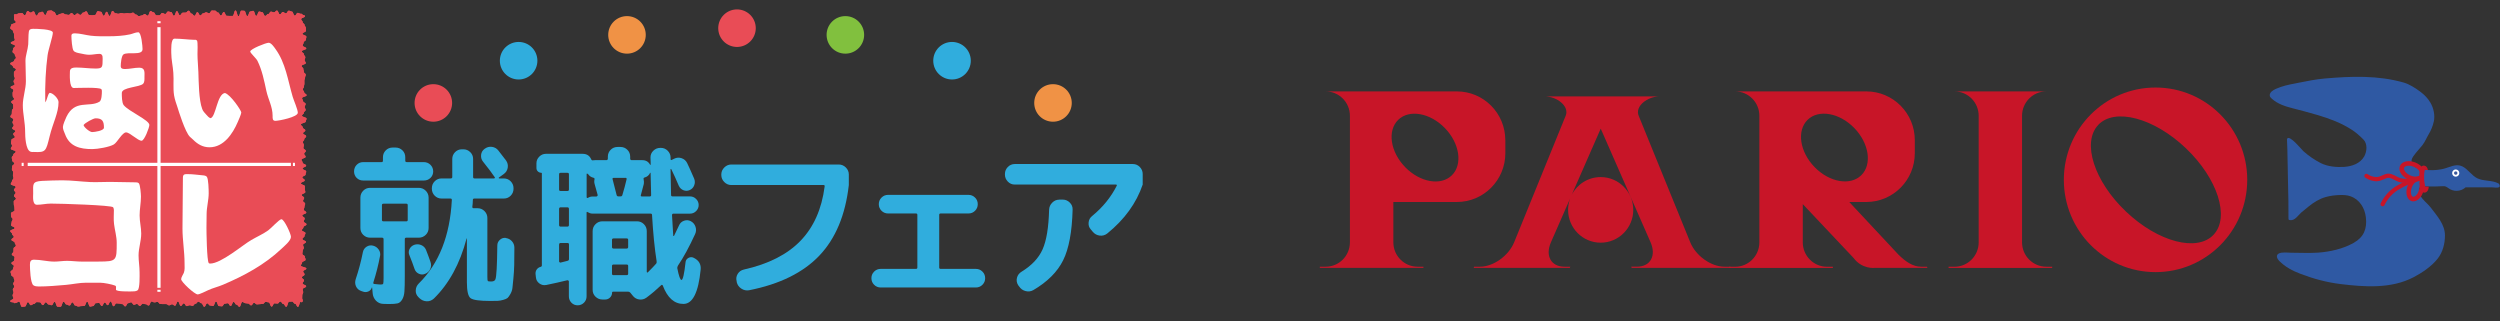 <svg width="358" height="46" viewBox="0 0 358 46" fill="none" xmlns="http://www.w3.org/2000/svg">
<rect x="0" y="0" width="358" height="46" fill="#333333" stroke="none"/>
<g clip-path="url(#clip0_2005_2)">
<path d="M293.026 38.193C291.111 38.193 289.556 36.628 289.556 34.701V16.582C289.556 14.655 291.111 13.089 293.026 13.089H279.877C281.791 13.089 283.347 14.649 283.347 16.582V34.707C283.347 36.634 281.791 38.2 279.877 38.2H279.04V38.368H293.869V38.2H293.032L293.026 38.193Z" fill="#C81528"/>
<path d="M215.566 20.069V21.94C215.566 25.794 212.461 28.925 208.632 28.925H199.528V34.701C199.528 36.628 201.084 38.193 202.999 38.193H203.835V38.362H189V38.193H189.837C191.751 38.193 193.307 36.628 193.307 34.701V16.582C193.307 14.655 191.751 13.089 189.837 13.089H208.625C212.455 13.089 215.56 16.214 215.56 20.069H215.566ZM207.907 25.102C209.481 23.561 209.034 20.53 206.909 18.341C204.783 16.152 201.79 15.622 200.216 17.168C198.642 18.709 199.088 21.74 201.214 23.929C203.339 26.119 206.333 26.649 207.907 25.102Z" fill="#C81528"/>
<path d="M247.771 38.193H246.934C245.019 38.193 242.832 36.628 242.045 34.701L234.658 16.576C234.094 15.21 235.91 13.8 237.707 13.8H233.016H225.853H221.162C222.952 13.8 224.768 15.21 224.204 16.576L216.824 34.701C216.037 36.628 213.849 38.193 211.935 38.193H211.098L211.03 38.362H224.793L224.867 38.193H224.031C222.116 38.193 221.248 36.628 222.091 34.701L224.836 28.439C224.65 28.944 224.551 29.486 224.551 30.054C224.551 32.649 226.64 34.751 229.217 34.751C231.795 34.751 233.884 32.649 233.884 30.054C233.884 27.459 231.795 25.358 229.217 25.358C227.408 25.358 225.84 26.393 225.066 27.909L229.224 18.422L236.362 34.694C237.205 36.622 236.338 38.187 234.423 38.187H233.586L233.661 38.355H247.839L247.771 38.187V38.193Z" fill="#C81528"/>
<path d="M321.804 25.75C321.804 33.048 315.93 38.967 308.673 38.967C301.417 38.967 295.542 33.048 295.542 25.75C295.542 18.453 301.417 12.534 308.673 12.534C315.93 12.534 321.804 18.453 321.804 25.75ZM300.456 17.904C298.095 20.418 299.886 25.975 304.453 30.31C309.02 34.645 314.635 36.129 316.989 33.609C319.35 31.096 317.56 25.538 312.993 21.204C308.425 16.863 302.811 15.385 300.456 17.898V17.904Z" fill="#C81528"/>
<path d="M259.842 23.923C257.717 21.734 257.271 18.703 258.845 17.162C260.419 15.622 263.412 16.145 265.537 18.335C267.663 20.524 268.109 23.555 266.535 25.096C264.961 26.636 261.968 26.112 259.842 23.923ZM275.935 38.193H275.099C273.909 38.193 272.862 37.439 271.895 36.503L264.812 28.925H267.26C271.09 28.925 274.2 25.8 274.2 21.94V20.069C274.2 16.214 271.096 13.089 267.26 13.089H248.471C250.386 13.089 251.941 14.649 251.941 16.582V34.707C251.941 36.634 250.386 38.2 248.471 38.2H247.635V38.368H262.464V38.2H261.627C259.712 38.2 258.157 36.634 258.157 34.707V29.231L265.413 36.921C266.628 38.568 268.425 38.362 268.425 38.362H276.01L275.942 38.193H275.935Z" fill="#C81528"/>
<path d="M357.895 26.362C357.857 26.318 357.814 26.287 357.765 26.262C356.866 25.782 355.72 25.975 354.79 25.551C353.923 25.152 353.445 24.223 352.584 23.817C351.673 23.387 350.768 23.973 349.888 24.179C348.829 24.428 347.682 24.428 346.61 24.204C346.034 24.085 345.315 23.761 345.328 23.062C345.328 22.763 345.501 22.495 345.681 22.252C346.059 21.728 346.511 21.272 346.908 20.761C347.267 20.299 347.478 19.738 347.781 19.239C348.116 18.69 348.364 18.067 348.513 17.437C348.723 16.551 348.5 15.497 348.042 14.711C347.688 14.1 347.187 13.582 346.623 13.158C345.941 12.64 345.042 12.06 344.212 11.823C340.544 10.769 336.658 10.913 332.903 11.243C331.676 11.349 330.48 11.586 329.272 11.829C328.361 12.017 327.431 12.154 326.551 12.472C326.124 12.628 325.646 12.796 325.299 13.096C325.113 13.258 324.977 13.514 325.039 13.751C325.082 13.9 325.188 14.019 325.306 14.118C326.148 14.892 327.289 15.247 328.373 15.522C329.563 15.828 330.759 16.139 331.936 16.489C333.615 16.988 335.282 17.617 336.763 18.572C337.402 18.983 337.916 19.451 338.449 19.988C339.05 20.586 338.945 21.703 338.561 22.389C337.984 23.418 336.813 23.817 335.704 23.898C334.619 23.973 333.312 23.855 332.333 23.355C331.434 22.894 330.591 22.314 329.835 21.64C329.6 21.428 327.908 19.314 327.536 19.838C327.499 19.894 327.499 19.963 327.499 20.025C327.512 20.468 327.543 20.911 327.549 21.347C327.561 21.89 327.567 22.426 327.58 22.969C327.617 24.921 327.66 26.873 327.698 28.825C327.716 29.655 327.71 30.491 327.71 31.326C327.71 31.364 327.71 31.407 327.728 31.439C327.753 31.476 327.803 31.495 327.846 31.507C328.608 31.682 329.061 30.852 329.544 30.428C329.904 30.116 330.282 29.823 330.653 29.524C331.366 28.95 332.147 28.47 333.027 28.22C333.696 28.027 334.396 27.946 335.09 27.927C335.586 27.915 336.088 27.933 336.559 28.096C337.897 28.551 338.641 29.786 338.796 31.152C338.982 32.78 338.486 33.965 337.042 34.782C335.537 35.636 333.64 36.06 331.924 36.179C330.653 36.266 329.377 36.191 328.1 36.191C327.598 36.191 326.762 36.06 326.309 36.31C325.857 36.559 326.093 37.065 326.371 37.351C327.227 38.218 328.299 38.786 329.42 39.21C331.304 39.927 333.2 40.439 335.208 40.682C338.654 41.1 342.421 41.368 345.613 39.703C346.852 39.054 348.203 38.15 349.077 37.033C349.808 36.104 350.118 34.888 350.118 33.715C350.118 32.131 348.977 30.909 348.067 29.705C347.608 29.1 346.926 28.669 346.579 27.977C346.443 27.703 346.3 27.241 346.462 26.942C346.61 26.655 346.951 26.699 347.224 26.699C347.509 26.699 347.794 26.705 348.079 26.705C348.649 26.705 349.219 26.699 349.789 26.661C350.217 26.63 350.353 26.767 350.682 26.992C351.004 27.216 351.388 27.328 351.778 27.328C352.287 27.328 352.739 27.135 353.08 26.823H356.804C357.064 26.823 357.597 26.929 357.839 26.823C358.031 26.736 357.969 26.48 357.857 26.355L357.895 26.362Z" fill="#2F59A3"/>
<path d="M351.661 25.302C351.945 25.302 352.175 25.07 352.175 24.784C352.175 24.498 351.945 24.266 351.661 24.266C351.377 24.266 351.146 24.498 351.146 24.784C351.146 25.07 351.377 25.302 351.661 25.302Z" fill="white"/>
<path d="M351.661 25.027C351.794 25.027 351.902 24.918 351.902 24.784C351.902 24.649 351.794 24.541 351.661 24.541C351.527 24.541 351.419 24.649 351.419 24.784C351.419 24.918 351.527 25.027 351.661 25.027Z" fill="#3A599D"/>
<path d="M341.182 29.543C341.138 29.543 341.095 29.53 341.052 29.512C340.903 29.437 340.841 29.262 340.915 29.112C341.386 28.146 342.105 27.322 343.004 26.73C343.425 26.455 343.884 26.231 344.324 26.019C344.584 25.894 344.9 25.738 345.247 25.757C345.414 25.757 345.538 25.9 345.538 26.069C345.538 26.237 345.402 26.381 345.228 26.362C345.024 26.368 344.788 26.468 344.59 26.568C344.162 26.773 343.722 26.985 343.332 27.241C342.526 27.771 341.876 28.514 341.454 29.381C341.405 29.486 341.3 29.549 341.188 29.549L341.182 29.543Z" fill="#C81528"/>
<path d="M345.922 25.95C345.501 25.95 345.049 25.825 344.646 25.601C344.224 25.364 343.896 25.033 343.722 24.678C343.524 24.272 343.555 23.855 343.797 23.543C344.026 23.25 344.41 23.081 344.887 23.075C345.309 23.075 345.786 23.193 346.201 23.424C346.629 23.667 346.988 24.017 347.156 24.372L346.567 24.659C346.455 24.434 346.189 24.172 345.885 24.004C345.575 23.829 345.228 23.717 344.9 23.736C344.627 23.736 344.417 23.817 344.317 23.948C344.206 24.091 344.255 24.266 344.317 24.397C344.429 24.628 344.664 24.859 344.968 25.027C345.278 25.202 345.625 25.308 345.953 25.295C346.226 25.295 346.437 25.214 346.536 25.083L347.056 25.488C346.827 25.782 346.443 25.95 345.966 25.956H345.929L345.922 25.95Z" fill="#C81528"/>
<path d="M344.448 26.193C344.175 26.193 343.902 26.162 343.636 26.094C343.363 26.019 343.109 25.888 342.874 25.763C342.508 25.57 342.192 25.401 341.876 25.476C341.752 25.501 341.597 25.576 341.43 25.645C341.046 25.813 340.568 26.025 340.048 25.938C339.54 25.85 339.292 25.813 338.709 25.439C338.573 25.351 338.53 25.164 338.616 25.027C338.703 24.89 338.889 24.846 339.025 24.933C339.503 25.239 339.657 25.264 340.116 25.345C340.494 25.407 340.841 25.252 341.182 25.102C341.374 25.015 341.554 24.933 341.733 24.896C342.26 24.778 342.725 25.021 343.14 25.239C343.363 25.358 343.574 25.464 343.785 25.52C344.528 25.719 345.346 25.514 346.071 25.333C346.232 25.289 346.393 25.389 346.431 25.551C346.468 25.713 346.375 25.875 346.214 25.913C345.687 26.044 345.067 26.2 344.441 26.2L344.448 26.193Z" fill="#C81528"/>
<path d="M345.588 28.838C345.495 28.838 345.402 28.825 345.315 28.794C344.987 28.682 344.739 28.376 344.646 27.952C344.559 27.578 344.59 27.141 344.733 26.711C344.875 26.287 345.111 25.913 345.396 25.663C345.675 25.42 346.4 25.139 346.778 25.27L346.573 25.894C346.462 25.875 345.997 26.012 345.817 26.162C345.619 26.331 345.452 26.605 345.346 26.917C345.247 27.229 345.216 27.553 345.278 27.802C345.321 27.996 345.408 28.133 345.52 28.164C345.625 28.202 345.774 28.146 345.929 28.015C346.127 27.846 346.263 27.622 346.369 27.304C346.468 26.992 346.511 26.611 346.486 26.143L347.137 26.112C347.162 26.667 347.112 27.123 346.988 27.509C346.846 27.94 346.641 28.264 346.356 28.514C346.115 28.719 345.848 28.832 345.594 28.832L345.588 28.838Z" fill="#C81528"/>
<path d="M347.676 24.354C347.664 24.254 347.565 23.73 347.069 23.711C346.728 23.711 346.542 24.11 346.486 24.484C346.437 24.809 346.424 25.227 346.443 25.669C346.462 26.112 346.517 26.53 346.61 26.904C346.678 27.173 346.778 27.584 347.18 27.584C347.187 27.584 347.193 27.584 347.205 27.584C347.546 27.566 347.782 27.223 347.794 26.717H347.286C347.218 26.449 347.156 26.05 347.137 25.663C347.118 25.276 347.137 24.896 347.174 24.622C347.187 24.541 347.224 24.36 347.236 24.316C347.236 24.316 347.422 24.341 347.67 24.36L347.676 24.354Z" fill="#C81528"/>
</g>
<mask id="mask0_2005_2" style="mask-type:luminance" maskUnits="userSpaceOnUse" x="0" y="0" width="165" height="46">
<path d="M164.959 0H0V45.288H164.959V0Z" fill="white"/>
</mask>
<g mask="url(#mask0_2005_2)">
<mask id="mask1_2005_2" style="mask-type:luminance" maskUnits="userSpaceOnUse" x="0" y="0" width="165" height="46">
<path d="M164.959 0H0V45.288H164.959V0Z" fill="white"/>
</mask>
<g mask="url(#mask1_2005_2)">
<path d="M43.24 43.271C43.096 43.423 43.294 43.21 43.08 43.21C42.867 43.21 42.867 43.933 42.662 43.933C42.456 43.933 42.448 43.492 42.243 43.492C42.037 43.492 42.03 43.179 41.824 43.179C41.618 43.179 41.611 43.202 41.405 43.202C41.2 43.202 41.192 43.925 40.986 43.925C40.781 43.925 40.773 43.53 40.568 43.53C40.362 43.53 40.355 43.187 40.149 43.187C39.943 43.187 39.936 43.469 39.73 43.469C39.525 43.469 39.517 43.438 39.311 43.438C39.106 43.438 39.098 43.903 38.893 43.903C38.687 43.903 38.679 43.294 38.474 43.294C38.268 43.294 38.261 43.225 38.055 43.225C37.849 43.225 37.842 43.514 37.636 43.514C37.431 43.514 37.423 43.553 37.218 43.553C37.012 43.553 37.004 43.59 36.799 43.59C36.593 43.59 36.586 43.37 36.38 43.37C36.174 43.37 36.167 43.728 35.961 43.728C35.756 43.728 35.748 43.469 35.542 43.469C35.337 43.469 35.329 43.415 35.124 43.415C34.918 43.415 34.91 43.24 34.705 43.24C34.499 43.24 34.492 43.933 34.286 43.933C34.081 43.933 34.073 43.621 33.867 43.621C33.662 43.621 33.654 43.24 33.449 43.24C33.243 43.24 33.235 43.811 33.03 43.811C32.824 43.811 32.817 43.423 32.611 43.423C32.406 43.423 32.398 43.484 32.192 43.484C31.987 43.484 31.979 43.865 31.773 43.865C31.568 43.865 31.56 43.827 31.355 43.827C31.149 43.827 31.142 43.187 30.936 43.187C30.73 43.187 30.723 43.811 30.51 43.811C30.296 43.811 30.296 43.75 30.091 43.75C29.885 43.75 29.878 43.438 29.672 43.438C29.466 43.438 29.459 43.925 29.253 43.925C29.048 43.925 29.04 43.423 28.834 43.423C28.629 43.423 28.621 43.202 28.416 43.202C28.21 43.202 28.203 43.492 27.997 43.492C27.791 43.492 27.784 43.796 27.578 43.796C27.373 43.796 27.365 43.712 27.159 43.712C26.954 43.712 26.946 43.834 26.741 43.834C26.535 43.834 26.527 43.446 26.314 43.446C26.101 43.446 26.101 43.804 25.895 43.804C25.69 43.804 25.682 43.172 25.477 43.172C25.271 43.172 25.264 43.773 25.058 43.773C24.852 43.773 24.845 43.575 24.639 43.575C24.433 43.575 24.426 43.728 24.22 43.728C24.015 43.728 24.007 43.545 23.802 43.545C23.596 43.545 23.588 43.545 23.383 43.545C23.177 43.545 23.17 43.53 22.964 43.53C22.758 43.53 22.751 43.233 22.545 43.233C22.34 43.233 22.332 43.301 22.119 43.301C21.906 43.301 21.906 43.179 21.7 43.179C21.494 43.179 21.487 43.75 21.281 43.75C21.076 43.75 21.068 43.56 20.863 43.56C20.657 43.56 20.649 43.492 20.444 43.492C20.238 43.492 20.231 43.804 20.025 43.804C19.819 43.804 19.812 43.53 19.606 43.53C19.401 43.53 19.393 43.644 19.187 43.644C18.982 43.644 18.974 43.294 18.769 43.294C18.563 43.294 18.555 43.415 18.35 43.415C18.144 43.415 18.137 43.872 17.931 43.872C17.726 43.872 17.718 43.553 17.512 43.553C17.307 43.553 17.299 43.476 17.094 43.476C16.888 43.476 16.88 43.438 16.675 43.438C16.469 43.438 16.462 43.849 16.256 43.849C16.05 43.849 16.043 43.172 15.837 43.172C15.632 43.172 15.624 43.697 15.418 43.697C15.213 43.697 15.205 43.324 15 43.324C14.794 43.324 14.787 43.811 14.581 43.811C14.375 43.811 14.368 43.385 14.155 43.385C13.941 43.385 13.941 43.415 13.736 43.415C13.53 43.415 13.523 43.834 13.317 43.834C13.111 43.834 13.104 43.903 12.898 43.903C12.693 43.903 12.685 43.21 12.479 43.21C12.274 43.21 12.266 43.811 12.061 43.811C11.855 43.811 11.848 43.834 11.642 43.834C11.436 43.834 11.429 43.895 11.216 43.895C11.002 43.895 11.002 43.758 10.789 43.758C10.576 43.758 10.576 43.301 10.37 43.301C10.165 43.301 10.157 43.75 9.952 43.75C9.746 43.75 9.738 43.606 9.525 43.606C9.312 43.606 9.312 43.217 9.099 43.217C8.886 43.217 8.886 43.925 8.672 43.925C8.459 43.925 8.459 43.918 8.246 43.918C8.033 43.918 8.033 43.233 7.82 43.233C7.606 43.233 7.606 43.705 7.393 43.705C7.18 43.705 7.18 43.606 6.974 43.606C6.769 43.606 6.761 43.294 6.556 43.294C6.35 43.294 6.342 43.69 6.129 43.69C5.916 43.69 5.916 43.286 5.703 43.286C5.49 43.286 5.49 43.263 5.277 43.263C5.063 43.263 5.063 43.522 4.85 43.522C4.637 43.522 4.637 43.705 4.424 43.705C4.211 43.705 4.211 43.278 3.997 43.278C3.784 43.278 3.784 43.895 3.571 43.895C3.358 43.895 3.358 43.941 3.145 43.941C2.931 43.941 2.931 43.195 2.718 43.195C2.505 43.195 2.505 43.37 2.292 43.37C2.079 43.37 2.2 43.522 2.048 43.37C1.896 43.225 1.469 43.347 1.469 43.134C1.469 42.92 1.919 42.92 1.919 42.715C1.919 42.509 1.804 42.502 1.804 42.296C1.804 42.091 1.934 42.083 1.934 41.877C1.934 41.672 1.835 41.664 1.835 41.459C1.835 41.253 2.041 41.245 2.041 41.04C2.041 40.834 1.896 40.827 1.896 40.621C1.896 40.416 2.071 40.408 2.071 40.202C2.071 39.997 1.964 39.989 1.964 39.783C1.964 39.578 1.607 39.57 1.607 39.357C1.607 39.144 1.515 39.144 1.515 38.938C1.515 38.733 1.85 38.725 1.85 38.52C1.85 38.314 1.98 38.306 1.98 38.101C1.98 37.895 1.637 37.888 1.637 37.682C1.637 37.476 2.033 37.469 2.033 37.263C2.033 37.058 2.086 37.05 2.086 36.844C2.086 36.639 1.69 36.631 1.69 36.426C1.69 36.22 1.926 36.212 1.926 36.007C1.926 35.801 1.942 35.794 1.942 35.588C1.942 35.383 2.269 35.383 2.269 35.169C2.269 34.956 2.109 34.956 2.109 34.751C2.109 34.545 1.637 34.537 1.637 34.332C1.637 34.126 1.972 34.119 1.972 33.913C1.972 33.708 1.728 33.7 1.728 33.494C1.728 33.289 1.469 33.281 1.469 33.075C1.469 32.87 2.101 32.862 2.101 32.657C2.101 32.451 1.591 32.444 1.591 32.238C1.591 32.032 1.66 32.025 1.66 31.819C1.66 31.614 1.812 31.606 1.812 31.393C1.812 31.18 1.576 31.18 1.576 30.966C1.576 30.753 1.568 30.753 1.568 30.548C1.568 30.342 2.086 30.334 2.086 30.121C2.086 29.908 2.063 29.908 2.063 29.703C2.063 29.497 1.98 29.489 1.98 29.284C1.98 29.078 1.964 29.07 1.964 28.865C1.964 28.659 2.277 28.652 2.277 28.446C2.277 28.241 2.002 28.233 2.002 28.027C2.002 27.822 2.231 27.814 2.231 27.609C2.231 27.403 1.995 27.395 1.995 27.19C1.995 26.984 2.246 26.977 2.246 26.771C2.246 26.566 1.538 26.558 1.538 26.352C1.538 26.147 1.713 26.139 1.713 25.926C1.713 25.713 1.926 25.713 1.926 25.507C1.926 25.302 1.85 25.294 1.85 25.088C1.85 24.883 1.888 24.875 1.888 24.662C1.888 24.449 1.698 24.449 1.698 24.243C1.698 24.038 1.744 24.03 1.744 23.824C1.744 23.619 2.041 23.611 2.041 23.406C2.041 23.2 1.751 23.192 1.751 22.987C1.751 22.781 1.683 22.774 1.683 22.568C1.683 22.363 1.911 22.355 1.911 22.149C1.911 21.944 2.246 21.936 2.246 21.723C2.246 21.51 1.546 21.51 1.546 21.297C1.546 21.083 1.721 21.083 1.721 20.878C1.721 20.672 1.576 20.665 1.576 20.459C1.576 20.253 1.637 20.246 1.637 20.04C1.637 19.835 2.124 19.827 2.124 19.621C2.124 19.416 1.896 19.408 1.896 19.203C1.896 18.997 2.193 18.989 2.193 18.784C2.193 18.578 1.751 18.571 1.751 18.365C1.751 18.16 1.964 18.152 1.964 17.946C1.964 17.741 1.789 17.733 1.789 17.528C1.789 17.322 1.911 17.314 1.911 17.109C1.911 16.903 1.485 16.896 1.485 16.69C1.485 16.484 1.69 16.477 1.69 16.271C1.69 16.066 1.706 16.058 1.706 15.852C1.706 15.647 1.903 15.639 1.903 15.434C1.903 15.228 1.881 15.22 1.881 15.015C1.881 14.809 1.614 14.802 1.614 14.596C1.614 14.391 2.01 14.383 2.01 14.17C2.01 13.957 1.82 13.957 1.82 13.751C1.82 13.545 1.804 13.538 1.804 13.332C1.804 13.127 1.919 13.119 1.919 12.913C1.919 12.708 1.515 12.7 1.515 12.495C1.515 12.289 2.094 12.281 2.094 12.068C2.094 11.855 1.942 11.855 1.942 11.649C1.942 11.444 2.124 11.436 2.124 11.223C2.124 11.01 1.995 11.01 1.995 10.804C1.995 10.599 1.995 10.591 1.995 10.378C1.995 10.165 2.277 10.165 2.277 9.959C2.277 9.754 1.85 9.746 1.85 9.533C1.85 9.32 1.469 9.32 1.469 9.106C1.469 8.893 2.018 8.893 2.018 8.688C2.018 8.482 2.277 8.474 2.277 8.261C2.277 8.048 2.117 8.048 2.117 7.835C2.117 7.622 1.797 7.622 1.797 7.408C1.797 7.195 1.881 7.195 1.881 6.99C1.881 6.784 2.155 6.776 2.155 6.571C2.155 6.365 1.538 6.358 1.538 6.145C1.538 5.931 2.117 5.931 2.117 5.718C2.117 5.505 2.025 5.505 2.025 5.299C2.025 5.094 2.002 5.086 2.002 4.873C2.002 4.66 1.85 4.66 1.85 4.447C1.85 4.233 1.477 4.233 1.477 4.02C1.477 3.807 1.584 3.807 1.584 3.594C1.584 3.381 2.261 3.381 2.261 3.167C2.261 2.954 2.002 2.954 2.002 2.741C2.002 2.528 2.025 2.528 2.025 2.315C2.025 2.101 1.919 2.231 2.063 2.079C2.208 1.926 2.079 2.063 2.292 2.063C2.505 2.063 2.505 1.911 2.711 1.911C2.916 1.911 2.924 1.865 3.129 1.865C3.335 1.865 3.343 2.185 3.548 2.185C3.754 2.185 3.761 1.584 3.967 1.584C4.172 1.584 4.18 1.804 4.386 1.804C4.591 1.804 4.599 1.629 4.804 1.629C5.01 1.629 5.018 2.238 5.223 2.238C5.429 2.238 5.436 1.797 5.642 1.797C5.848 1.797 5.855 1.683 6.061 1.683C6.266 1.683 6.274 2.147 6.48 2.147C6.685 2.147 6.693 1.538 6.898 1.538C7.104 1.538 7.112 1.492 7.317 1.492C7.523 1.492 7.53 1.698 7.736 1.698C7.941 1.698 7.949 2.216 8.155 2.216C8.36 2.216 8.368 1.995 8.573 1.995C8.779 1.995 8.787 1.896 8.992 1.896C9.198 1.896 9.205 2.071 9.411 2.071C9.617 2.071 9.624 2.132 9.83 2.132C10.035 2.132 10.043 1.873 10.248 1.873C10.454 1.873 10.462 2.155 10.667 2.155C10.873 2.155 10.88 1.926 11.086 1.926C11.292 1.926 11.299 2.132 11.505 2.132C11.71 2.132 11.718 1.804 11.924 1.804C12.129 1.804 12.137 1.622 12.342 1.622C12.548 1.622 12.556 2.147 12.761 2.147C12.967 2.147 12.974 2.193 13.18 2.193C13.386 2.193 13.393 2.14 13.599 2.14C13.804 2.14 13.812 1.599 14.018 1.599C14.223 1.599 14.231 1.683 14.436 1.683C14.642 1.683 14.649 2.254 14.855 2.254C15.061 2.254 15.068 1.69 15.274 1.69C15.479 1.69 15.487 2.284 15.693 2.284C15.898 2.284 15.906 1.568 16.111 1.568C16.317 1.568 16.325 1.896 16.53 1.896C16.736 1.896 16.743 1.972 16.949 1.972C17.154 1.972 17.162 1.858 17.368 1.858C17.573 1.858 17.581 1.934 17.786 1.934C17.992 1.934 18 1.881 18.205 1.881C18.411 1.881 18.418 1.919 18.624 1.919C18.83 1.919 18.837 1.812 19.043 1.812C19.248 1.812 19.256 2.079 19.462 2.079C19.667 2.079 19.675 2.307 19.888 2.307C20.101 2.307 20.101 2.216 20.307 2.216C20.512 2.216 20.52 2.018 20.726 2.018C20.931 2.018 20.939 2.246 21.144 2.246C21.35 2.246 21.357 1.591 21.563 1.591C21.769 1.591 21.776 1.766 21.982 1.766C22.187 1.766 22.195 2.193 22.401 2.193C22.606 2.193 22.614 2.193 22.819 2.193C23.025 2.193 23.032 1.858 23.238 1.858C23.444 1.858 23.451 2.002 23.657 2.002C23.863 2.002 23.87 1.645 24.076 1.645C24.281 1.645 24.289 1.728 24.494 1.728C24.7 1.728 24.708 2.254 24.913 2.254C25.119 2.254 25.126 1.599 25.332 1.599C25.538 1.599 25.545 2.17 25.751 2.17C25.956 2.17 25.964 1.82 26.169 1.82C26.375 1.82 26.383 1.804 26.588 1.804C26.794 1.804 26.802 1.538 27.007 1.538C27.213 1.538 27.22 1.949 27.426 1.949C27.631 1.949 27.639 2.261 27.845 2.261C28.05 2.261 28.058 1.751 28.263 1.751C28.469 1.751 28.477 2.208 28.682 2.208C28.888 2.208 28.895 1.911 29.101 1.911C29.306 1.911 29.314 1.766 29.52 1.766C29.725 1.766 29.733 1.903 29.939 1.903C30.144 1.903 30.152 1.508 30.357 1.508C30.563 1.508 30.57 1.523 30.784 1.523C30.997 1.523 30.997 1.789 31.21 1.789C31.423 1.789 31.423 2.216 31.629 2.216C31.834 2.216 31.842 1.728 32.048 1.728C32.253 1.728 32.261 2.261 32.466 2.261C32.672 2.261 32.68 2.284 32.885 2.284C33.091 2.284 33.098 2.284 33.304 2.284C33.51 2.284 33.517 1.5 33.723 1.5C33.928 1.5 33.936 2.315 34.149 2.315C34.362 2.315 34.362 1.523 34.568 1.523C34.773 1.523 34.781 1.546 34.987 1.546C35.192 1.546 35.2 2.299 35.413 2.299C35.626 2.299 35.626 1.645 35.839 1.645C36.053 1.645 36.053 1.553 36.266 1.553C36.479 1.553 36.479 2.269 36.692 2.269C36.905 2.269 36.905 1.652 37.119 1.652C37.332 1.652 37.332 1.751 37.545 1.751C37.758 1.751 37.758 2.277 37.971 2.277C38.184 2.277 38.184 2.018 38.39 2.018C38.596 2.018 38.603 1.667 38.809 1.667C39.014 1.667 39.022 1.766 39.235 1.766C39.449 1.766 39.449 1.515 39.662 1.515C39.875 1.515 39.875 2.056 40.081 2.056C40.286 2.056 40.294 1.721 40.507 1.721C40.72 1.721 40.72 1.911 40.933 1.911C41.146 1.911 41.146 1.53 41.36 1.53C41.573 1.53 41.573 1.652 41.786 1.652C41.999 1.652 41.999 2.231 42.212 2.231C42.426 2.231 42.426 1.843 42.639 1.843C42.852 1.843 42.852 1.972 43.065 1.972C43.278 1.972 43.157 1.934 43.309 2.086C43.461 2.231 43.667 2.117 43.667 2.322C43.667 2.528 43.126 2.535 43.126 2.741C43.126 2.947 43.339 2.954 43.339 3.16C43.339 3.365 43.613 3.373 43.613 3.579C43.613 3.784 43.804 3.792 43.804 3.997C43.804 4.203 43.804 4.211 43.804 4.416C43.804 4.622 43.316 4.629 43.316 4.835C43.316 5.04 43.872 5.048 43.872 5.254C43.872 5.459 43.804 5.467 43.804 5.672C43.804 5.878 43.476 5.886 43.476 6.091C43.476 6.297 43.347 6.304 43.347 6.518C43.347 6.731 43.857 6.731 43.857 6.936C43.857 7.142 43.225 7.15 43.225 7.355C43.225 7.561 43.522 7.568 43.522 7.774C43.522 7.979 43.72 7.987 43.72 8.193C43.72 8.398 43.621 8.406 43.621 8.611C43.621 8.817 43.788 8.825 43.788 9.03C43.788 9.236 43.187 9.243 43.187 9.449C43.187 9.655 43.438 9.662 43.438 9.868C43.438 10.073 43.514 10.081 43.514 10.287C43.514 10.492 43.781 10.5 43.781 10.705C43.781 10.911 43.682 10.918 43.682 11.124C43.682 11.33 43.583 11.337 43.583 11.543C43.583 11.748 43.59 11.756 43.59 11.962C43.59 12.167 43.53 12.175 43.53 12.38C43.53 12.586 43.37 12.594 43.37 12.799C43.37 13.005 43.56 13.012 43.56 13.218C43.56 13.424 43.903 13.431 43.903 13.637C43.903 13.842 43.255 13.85 43.255 14.056C43.255 14.261 43.4 14.269 43.4 14.474C43.4 14.68 43.766 14.688 43.766 14.893C43.766 15.099 43.629 15.106 43.629 15.312C43.629 15.517 43.766 15.525 43.766 15.731C43.766 15.936 43.514 15.944 43.514 16.149C43.514 16.355 43.248 16.363 43.248 16.568C43.248 16.774 43.895 16.781 43.895 16.987C43.895 17.192 43.781 17.2 43.781 17.406C43.781 17.611 43.096 17.619 43.096 17.825C43.096 18.03 43.355 18.038 43.355 18.251C43.355 18.464 43.72 18.464 43.72 18.67C43.72 18.875 43.4 18.883 43.4 19.088C43.4 19.294 43.842 19.302 43.842 19.515C43.842 19.728 43.575 19.728 43.575 19.934C43.575 20.139 43.377 20.147 43.377 20.352C43.377 20.558 43.507 20.566 43.507 20.771C43.507 20.977 43.446 20.984 43.446 21.19C43.446 21.395 43.788 21.403 43.788 21.609C43.788 21.814 43.553 21.822 43.553 22.027C43.553 22.233 43.766 22.241 43.766 22.454C43.766 22.667 43.172 22.667 43.172 22.873C43.172 23.078 43.339 23.086 43.339 23.291C43.339 23.497 43.842 23.505 43.842 23.718C43.842 23.931 43.332 23.931 43.332 24.137C43.332 24.342 43.849 24.35 43.849 24.555C43.849 24.761 43.758 24.768 43.758 24.982C43.758 25.195 43.294 25.195 43.294 25.401C43.294 25.606 43.636 25.614 43.636 25.827C43.636 26.04 43.096 26.04 43.096 26.253C43.096 26.466 43.651 26.466 43.651 26.672C43.651 26.878 43.651 26.885 43.651 27.091C43.651 27.296 43.72 27.304 43.72 27.51C43.72 27.715 43.21 27.723 43.21 27.928C43.21 28.134 43.553 28.142 43.553 28.347C43.553 28.553 43.393 28.56 43.393 28.766C43.393 28.971 43.697 28.979 43.697 29.185C43.697 29.39 43.598 29.398 43.598 29.604C43.598 29.809 43.507 29.817 43.507 30.022C43.507 30.228 43.857 30.235 43.857 30.441C43.857 30.647 43.286 30.654 43.286 30.86C43.286 31.065 43.629 31.073 43.629 31.286C43.629 31.499 43.492 31.499 43.492 31.705C43.492 31.91 43.888 31.918 43.888 32.124C43.888 32.329 43.453 32.337 43.453 32.542C43.453 32.748 43.233 32.756 43.233 32.961C43.233 33.167 43.743 33.175 43.743 33.38C43.743 33.586 43.606 33.593 43.606 33.799C43.606 34.004 43.309 34.012 43.309 34.225C43.309 34.438 43.811 34.438 43.811 34.644C43.811 34.85 43.4 34.857 43.4 35.07C43.4 35.284 43.499 35.284 43.499 35.489C43.499 35.695 43.347 35.702 43.347 35.916C43.347 36.129 43.294 36.129 43.294 36.342C43.294 36.555 43.659 36.555 43.659 36.761C43.659 36.966 43.758 36.974 43.758 37.187C43.758 37.4 43.255 37.4 43.255 37.614C43.255 37.827 43.088 37.827 43.088 38.032C43.088 38.238 43.872 38.245 43.872 38.451C43.872 38.657 43.415 38.664 43.415 38.87C43.415 39.075 43.613 39.083 43.613 39.296C43.613 39.509 43.233 39.509 43.233 39.723C43.233 39.936 43.53 39.936 43.53 40.149C43.53 40.362 43.332 40.362 43.332 40.575C43.332 40.788 43.842 40.788 43.842 40.994C43.842 41.2 43.347 41.207 43.347 41.42C43.347 41.634 43.415 41.634 43.415 41.847C43.415 42.06 43.286 42.06 43.286 42.273C43.286 42.486 43.271 42.486 43.271 42.7C43.271 42.913 43.4 42.882 43.347 43.088C43.309 43.24 43.377 43.141 43.225 43.294" fill="#E94C56"/>
<path d="M43.24 43.271C43.096 43.423 43.294 43.21 43.08 43.21C42.867 43.21 42.867 43.933 42.662 43.933C42.456 43.933 42.448 43.492 42.243 43.492C42.037 43.492 42.03 43.179 41.824 43.179C41.618 43.179 41.611 43.202 41.405 43.202C41.2 43.202 41.192 43.925 40.986 43.925C40.781 43.925 40.773 43.53 40.568 43.53C40.362 43.53 40.355 43.187 40.149 43.187C39.943 43.187 39.936 43.469 39.73 43.469C39.525 43.469 39.517 43.438 39.311 43.438C39.106 43.438 39.098 43.903 38.893 43.903C38.687 43.903 38.679 43.294 38.474 43.294C38.268 43.294 38.261 43.225 38.055 43.225C37.849 43.225 37.842 43.514 37.636 43.514C37.431 43.514 37.423 43.553 37.218 43.553C37.012 43.553 37.004 43.59 36.799 43.59C36.593 43.59 36.586 43.37 36.38 43.37C36.174 43.37 36.167 43.728 35.961 43.728C35.756 43.728 35.748 43.469 35.542 43.469C35.337 43.469 35.329 43.415 35.124 43.415C34.918 43.415 34.91 43.24 34.705 43.24C34.499 43.24 34.492 43.933 34.286 43.933C34.081 43.933 34.073 43.621 33.867 43.621C33.662 43.621 33.654 43.24 33.449 43.24C33.243 43.24 33.235 43.811 33.03 43.811C32.824 43.811 32.817 43.423 32.611 43.423C32.406 43.423 32.398 43.484 32.192 43.484C31.987 43.484 31.979 43.865 31.773 43.865C31.568 43.865 31.56 43.827 31.355 43.827C31.149 43.827 31.142 43.187 30.936 43.187C30.73 43.187 30.723 43.811 30.51 43.811C30.296 43.811 30.296 43.75 30.091 43.75C29.885 43.75 29.878 43.438 29.672 43.438C29.466 43.438 29.459 43.925 29.253 43.925C29.048 43.925 29.04 43.423 28.834 43.423C28.629 43.423 28.621 43.202 28.416 43.202C28.21 43.202 28.203 43.492 27.997 43.492C27.791 43.492 27.784 43.796 27.578 43.796C27.373 43.796 27.365 43.712 27.159 43.712C26.954 43.712 26.946 43.834 26.741 43.834C26.535 43.834 26.527 43.446 26.314 43.446C26.101 43.446 26.101 43.804 25.895 43.804C25.69 43.804 25.682 43.172 25.477 43.172C25.271 43.172 25.264 43.773 25.058 43.773C24.852 43.773 24.845 43.575 24.639 43.575C24.433 43.575 24.426 43.728 24.22 43.728C24.015 43.728 24.007 43.545 23.802 43.545C23.596 43.545 23.588 43.545 23.383 43.545C23.177 43.545 23.17 43.53 22.964 43.53C22.758 43.53 22.751 43.233 22.545 43.233C22.34 43.233 22.332 43.301 22.119 43.301C21.906 43.301 21.906 43.179 21.7 43.179C21.494 43.179 21.487 43.75 21.281 43.75C21.076 43.75 21.068 43.56 20.863 43.56C20.657 43.56 20.649 43.492 20.444 43.492C20.238 43.492 20.231 43.804 20.025 43.804C19.819 43.804 19.812 43.53 19.606 43.53C19.401 43.53 19.393 43.644 19.187 43.644C18.982 43.644 18.974 43.294 18.769 43.294C18.563 43.294 18.555 43.415 18.35 43.415C18.144 43.415 18.137 43.872 17.931 43.872C17.726 43.872 17.718 43.553 17.512 43.553C17.307 43.553 17.299 43.476 17.094 43.476C16.888 43.476 16.88 43.438 16.675 43.438C16.469 43.438 16.462 43.849 16.256 43.849C16.05 43.849 16.043 43.172 15.837 43.172C15.632 43.172 15.624 43.697 15.418 43.697C15.213 43.697 15.205 43.324 15 43.324C14.794 43.324 14.787 43.811 14.581 43.811C14.375 43.811 14.368 43.385 14.155 43.385C13.941 43.385 13.941 43.415 13.736 43.415C13.53 43.415 13.523 43.834 13.317 43.834C13.111 43.834 13.104 43.903 12.898 43.903C12.693 43.903 12.685 43.21 12.479 43.21C12.274 43.21 12.266 43.811 12.061 43.811C11.855 43.811 11.848 43.834 11.642 43.834C11.436 43.834 11.429 43.895 11.216 43.895C11.002 43.895 11.002 43.758 10.789 43.758C10.576 43.758 10.576 43.301 10.37 43.301C10.165 43.301 10.157 43.75 9.952 43.75C9.746 43.75 9.738 43.606 9.525 43.606C9.312 43.606 9.312 43.217 9.099 43.217C8.886 43.217 8.886 43.925 8.672 43.925C8.459 43.925 8.459 43.918 8.246 43.918C8.033 43.918 8.033 43.233 7.82 43.233C7.606 43.233 7.606 43.705 7.393 43.705C7.18 43.705 7.18 43.606 6.974 43.606C6.769 43.606 6.761 43.294 6.556 43.294C6.35 43.294 6.342 43.69 6.129 43.69C5.916 43.69 5.916 43.286 5.703 43.286C5.49 43.286 5.49 43.263 5.277 43.263C5.063 43.263 5.063 43.522 4.85 43.522C4.637 43.522 4.637 43.705 4.424 43.705C4.211 43.705 4.211 43.278 3.997 43.278C3.784 43.278 3.784 43.895 3.571 43.895C3.358 43.895 3.358 43.941 3.145 43.941C2.931 43.941 2.931 43.195 2.718 43.195C2.505 43.195 2.505 43.37 2.292 43.37C2.079 43.37 2.2 43.522 2.048 43.37C1.896 43.225 1.469 43.347 1.469 43.134C1.469 42.92 1.919 42.92 1.919 42.715C1.919 42.509 1.804 42.502 1.804 42.296C1.804 42.091 1.934 42.083 1.934 41.877C1.934 41.672 1.835 41.664 1.835 41.459C1.835 41.253 2.041 41.245 2.041 41.04C2.041 40.834 1.896 40.827 1.896 40.621C1.896 40.416 2.071 40.408 2.071 40.202C2.071 39.997 1.964 39.989 1.964 39.783C1.964 39.578 1.607 39.57 1.607 39.357C1.607 39.144 1.515 39.144 1.515 38.938C1.515 38.733 1.85 38.725 1.85 38.52C1.85 38.314 1.98 38.306 1.98 38.101C1.98 37.895 1.637 37.888 1.637 37.682C1.637 37.476 2.033 37.469 2.033 37.263C2.033 37.058 2.086 37.05 2.086 36.844C2.086 36.639 1.69 36.631 1.69 36.426C1.69 36.22 1.926 36.212 1.926 36.007C1.926 35.801 1.942 35.794 1.942 35.588C1.942 35.383 2.269 35.383 2.269 35.169C2.269 34.956 2.109 34.956 2.109 34.751C2.109 34.545 1.637 34.537 1.637 34.332C1.637 34.126 1.972 34.119 1.972 33.913C1.972 33.708 1.728 33.7 1.728 33.494C1.728 33.289 1.469 33.281 1.469 33.075C1.469 32.87 2.101 32.862 2.101 32.657C2.101 32.451 1.591 32.444 1.591 32.238C1.591 32.032 1.66 32.025 1.66 31.819C1.66 31.614 1.812 31.606 1.812 31.393C1.812 31.18 1.576 31.18 1.576 30.966C1.576 30.753 1.568 30.753 1.568 30.548C1.568 30.342 2.086 30.334 2.086 30.121C2.086 29.908 2.063 29.908 2.063 29.703C2.063 29.497 1.98 29.489 1.98 29.284C1.98 29.078 1.964 29.07 1.964 28.865C1.964 28.659 2.277 28.652 2.277 28.446C2.277 28.241 2.002 28.233 2.002 28.027C2.002 27.822 2.231 27.814 2.231 27.609C2.231 27.403 1.995 27.395 1.995 27.19C1.995 26.984 2.246 26.977 2.246 26.771C2.246 26.566 1.538 26.558 1.538 26.352C1.538 26.147 1.713 26.139 1.713 25.926C1.713 25.713 1.926 25.713 1.926 25.507C1.926 25.302 1.85 25.294 1.85 25.088C1.85 24.883 1.888 24.875 1.888 24.662C1.888 24.449 1.698 24.449 1.698 24.243C1.698 24.038 1.744 24.03 1.744 23.824C1.744 23.619 2.041 23.611 2.041 23.406C2.041 23.2 1.751 23.192 1.751 22.987C1.751 22.781 1.683 22.774 1.683 22.568C1.683 22.363 1.911 22.355 1.911 22.149C1.911 21.944 2.246 21.936 2.246 21.723C2.246 21.51 1.546 21.51 1.546 21.297C1.546 21.083 1.721 21.083 1.721 20.878C1.721 20.672 1.576 20.665 1.576 20.459C1.576 20.253 1.637 20.246 1.637 20.04C1.637 19.835 2.124 19.827 2.124 19.621C2.124 19.416 1.896 19.408 1.896 19.203C1.896 18.997 2.193 18.989 2.193 18.784C2.193 18.578 1.751 18.571 1.751 18.365C1.751 18.16 1.964 18.152 1.964 17.946C1.964 17.741 1.789 17.733 1.789 17.528C1.789 17.322 1.911 17.314 1.911 17.109C1.911 16.903 1.485 16.896 1.485 16.69C1.485 16.484 1.69 16.477 1.69 16.271C1.69 16.066 1.706 16.058 1.706 15.852C1.706 15.647 1.903 15.639 1.903 15.434C1.903 15.228 1.881 15.22 1.881 15.015C1.881 14.809 1.614 14.802 1.614 14.596C1.614 14.391 2.01 14.383 2.01 14.17C2.01 13.957 1.82 13.957 1.82 13.751C1.82 13.545 1.804 13.538 1.804 13.332C1.804 13.127 1.919 13.119 1.919 12.913C1.919 12.708 1.515 12.7 1.515 12.495C1.515 12.289 2.094 12.281 2.094 12.068C2.094 11.855 1.942 11.855 1.942 11.649C1.942 11.444 2.124 11.436 2.124 11.223C2.124 11.01 1.995 11.01 1.995 10.804C1.995 10.599 1.995 10.591 1.995 10.378C1.995 10.165 2.277 10.165 2.277 9.959C2.277 9.754 1.85 9.746 1.85 9.533C1.85 9.32 1.469 9.32 1.469 9.106C1.469 8.893 2.018 8.893 2.018 8.688C2.018 8.482 2.277 8.474 2.277 8.261C2.277 8.048 2.117 8.048 2.117 7.835C2.117 7.622 1.797 7.622 1.797 7.408C1.797 7.195 1.881 7.195 1.881 6.99C1.881 6.784 2.155 6.776 2.155 6.571C2.155 6.365 1.538 6.358 1.538 6.145C1.538 5.931 2.117 5.931 2.117 5.718C2.117 5.505 2.025 5.505 2.025 5.299C2.025 5.094 2.002 5.086 2.002 4.873C2.002 4.66 1.85 4.66 1.85 4.447C1.85 4.233 1.477 4.233 1.477 4.02C1.477 3.807 1.584 3.807 1.584 3.594C1.584 3.381 2.261 3.381 2.261 3.167C2.261 2.954 2.002 2.954 2.002 2.741C2.002 2.528 2.025 2.528 2.025 2.315C2.025 2.101 1.919 2.231 2.063 2.079C2.208 1.926 2.079 2.063 2.292 2.063C2.505 2.063 2.505 1.911 2.711 1.911C2.916 1.911 2.924 1.865 3.129 1.865C3.335 1.865 3.343 2.185 3.548 2.185C3.754 2.185 3.761 1.584 3.967 1.584C4.172 1.584 4.18 1.804 4.386 1.804C4.591 1.804 4.599 1.629 4.804 1.629C5.01 1.629 5.018 2.238 5.223 2.238C5.429 2.238 5.436 1.797 5.642 1.797C5.848 1.797 5.855 1.683 6.061 1.683C6.266 1.683 6.274 2.147 6.48 2.147C6.685 2.147 6.693 1.538 6.898 1.538C7.104 1.538 7.112 1.492 7.317 1.492C7.523 1.492 7.53 1.698 7.736 1.698C7.941 1.698 7.949 2.216 8.155 2.216C8.36 2.216 8.368 1.995 8.573 1.995C8.779 1.995 8.787 1.896 8.992 1.896C9.198 1.896 9.205 2.071 9.411 2.071C9.617 2.071 9.624 2.132 9.83 2.132C10.035 2.132 10.043 1.873 10.248 1.873C10.454 1.873 10.462 2.155 10.667 2.155C10.873 2.155 10.88 1.926 11.086 1.926C11.292 1.926 11.299 2.132 11.505 2.132C11.71 2.132 11.718 1.804 11.924 1.804C12.129 1.804 12.137 1.622 12.342 1.622C12.548 1.622 12.556 2.147 12.761 2.147C12.967 2.147 12.974 2.193 13.18 2.193C13.386 2.193 13.393 2.14 13.599 2.14C13.804 2.14 13.812 1.599 14.018 1.599C14.223 1.599 14.231 1.683 14.436 1.683C14.642 1.683 14.649 2.254 14.855 2.254C15.061 2.254 15.068 1.69 15.274 1.69C15.479 1.69 15.487 2.284 15.693 2.284C15.898 2.284 15.906 1.568 16.111 1.568C16.317 1.568 16.325 1.896 16.53 1.896C16.736 1.896 16.743 1.972 16.949 1.972C17.154 1.972 17.162 1.858 17.368 1.858C17.573 1.858 17.581 1.934 17.786 1.934C17.992 1.934 18 1.881 18.205 1.881C18.411 1.881 18.418 1.919 18.624 1.919C18.83 1.919 18.837 1.812 19.043 1.812C19.248 1.812 19.256 2.079 19.462 2.079C19.667 2.079 19.675 2.307 19.888 2.307C20.101 2.307 20.101 2.216 20.307 2.216C20.512 2.216 20.52 2.018 20.726 2.018C20.931 2.018 20.939 2.246 21.144 2.246C21.35 2.246 21.357 1.591 21.563 1.591C21.769 1.591 21.776 1.766 21.982 1.766C22.187 1.766 22.195 2.193 22.401 2.193C22.606 2.193 22.614 2.193 22.819 2.193C23.025 2.193 23.032 1.858 23.238 1.858C23.444 1.858 23.451 2.002 23.657 2.002C23.863 2.002 23.87 1.645 24.076 1.645C24.281 1.645 24.289 1.728 24.494 1.728C24.7 1.728 24.708 2.254 24.913 2.254C25.119 2.254 25.126 1.599 25.332 1.599C25.538 1.599 25.545 2.17 25.751 2.17C25.956 2.17 25.964 1.82 26.169 1.82C26.375 1.82 26.383 1.804 26.588 1.804C26.794 1.804 26.802 1.538 27.007 1.538C27.213 1.538 27.22 1.949 27.426 1.949C27.631 1.949 27.639 2.261 27.845 2.261C28.05 2.261 28.058 1.751 28.263 1.751C28.469 1.751 28.477 2.208 28.682 2.208C28.888 2.208 28.895 1.911 29.101 1.911C29.306 1.911 29.314 1.766 29.52 1.766C29.725 1.766 29.733 1.903 29.939 1.903C30.144 1.903 30.152 1.508 30.357 1.508C30.563 1.508 30.57 1.523 30.784 1.523C30.997 1.523 30.997 1.789 31.21 1.789C31.423 1.789 31.423 2.216 31.629 2.216C31.834 2.216 31.842 1.728 32.048 1.728C32.253 1.728 32.261 2.261 32.466 2.261C32.672 2.261 32.68 2.284 32.885 2.284C33.091 2.284 33.098 2.284 33.304 2.284C33.51 2.284 33.517 1.5 33.723 1.5C33.928 1.5 33.936 2.315 34.149 2.315C34.362 2.315 34.362 1.523 34.568 1.523C34.773 1.523 34.781 1.546 34.987 1.546C35.192 1.546 35.2 2.299 35.413 2.299C35.626 2.299 35.626 1.645 35.839 1.645C36.053 1.645 36.053 1.553 36.266 1.553C36.479 1.553 36.479 2.269 36.692 2.269C36.905 2.269 36.905 1.652 37.119 1.652C37.332 1.652 37.332 1.751 37.545 1.751C37.758 1.751 37.758 2.277 37.971 2.277C38.184 2.277 38.184 2.018 38.39 2.018C38.596 2.018 38.603 1.667 38.809 1.667C39.014 1.667 39.022 1.766 39.235 1.766C39.449 1.766 39.449 1.515 39.662 1.515C39.875 1.515 39.875 2.056 40.081 2.056C40.286 2.056 40.294 1.721 40.507 1.721C40.72 1.721 40.72 1.911 40.933 1.911C41.146 1.911 41.146 1.53 41.36 1.53C41.573 1.53 41.573 1.652 41.786 1.652C41.999 1.652 41.999 2.231 42.212 2.231C42.426 2.231 42.426 1.843 42.639 1.843C42.852 1.843 42.852 1.972 43.065 1.972C43.278 1.972 43.157 1.934 43.309 2.086C43.461 2.231 43.667 2.117 43.667 2.322C43.667 2.528 43.126 2.535 43.126 2.741C43.126 2.947 43.339 2.954 43.339 3.16C43.339 3.365 43.613 3.373 43.613 3.579C43.613 3.784 43.804 3.792 43.804 3.997C43.804 4.203 43.804 4.211 43.804 4.416C43.804 4.622 43.316 4.629 43.316 4.835C43.316 5.04 43.872 5.048 43.872 5.254C43.872 5.459 43.804 5.467 43.804 5.672C43.804 5.878 43.476 5.886 43.476 6.091C43.476 6.297 43.347 6.304 43.347 6.518C43.347 6.731 43.857 6.731 43.857 6.936C43.857 7.142 43.225 7.15 43.225 7.355C43.225 7.561 43.522 7.568 43.522 7.774C43.522 7.979 43.72 7.987 43.72 8.193C43.72 8.398 43.621 8.406 43.621 8.611C43.621 8.817 43.788 8.825 43.788 9.03C43.788 9.236 43.187 9.243 43.187 9.449C43.187 9.655 43.438 9.662 43.438 9.868C43.438 10.073 43.514 10.081 43.514 10.287C43.514 10.492 43.781 10.5 43.781 10.705C43.781 10.911 43.682 10.918 43.682 11.124C43.682 11.33 43.583 11.337 43.583 11.543C43.583 11.748 43.59 11.756 43.59 11.962C43.59 12.167 43.53 12.175 43.53 12.38C43.53 12.586 43.37 12.594 43.37 12.799C43.37 13.005 43.56 13.012 43.56 13.218C43.56 13.424 43.903 13.431 43.903 13.637C43.903 13.842 43.255 13.85 43.255 14.056C43.255 14.261 43.4 14.269 43.4 14.474C43.4 14.68 43.766 14.688 43.766 14.893C43.766 15.099 43.629 15.106 43.629 15.312C43.629 15.517 43.766 15.525 43.766 15.731C43.766 15.936 43.514 15.944 43.514 16.149C43.514 16.355 43.248 16.363 43.248 16.568C43.248 16.774 43.895 16.781 43.895 16.987C43.895 17.192 43.781 17.2 43.781 17.406C43.781 17.611 43.096 17.619 43.096 17.825C43.096 18.03 43.355 18.038 43.355 18.251C43.355 18.464 43.72 18.464 43.72 18.67C43.72 18.875 43.4 18.883 43.4 19.088C43.4 19.294 43.842 19.302 43.842 19.515C43.842 19.728 43.575 19.728 43.575 19.934C43.575 20.139 43.377 20.147 43.377 20.352C43.377 20.558 43.507 20.566 43.507 20.771C43.507 20.977 43.446 20.984 43.446 21.19C43.446 21.395 43.788 21.403 43.788 21.609C43.788 21.814 43.553 21.822 43.553 22.027C43.553 22.233 43.766 22.241 43.766 22.454C43.766 22.667 43.172 22.667 43.172 22.873C43.172 23.078 43.339 23.086 43.339 23.291C43.339 23.497 43.842 23.505 43.842 23.718C43.842 23.931 43.332 23.931 43.332 24.137C43.332 24.342 43.849 24.35 43.849 24.555C43.849 24.761 43.758 24.768 43.758 24.982C43.758 25.195 43.294 25.195 43.294 25.401C43.294 25.606 43.636 25.614 43.636 25.827C43.636 26.04 43.096 26.04 43.096 26.253C43.096 26.466 43.651 26.466 43.651 26.672C43.651 26.878 43.651 26.885 43.651 27.091C43.651 27.296 43.72 27.304 43.72 27.51C43.72 27.715 43.21 27.723 43.21 27.928C43.21 28.134 43.553 28.142 43.553 28.347C43.553 28.553 43.393 28.56 43.393 28.766C43.393 28.971 43.697 28.979 43.697 29.185C43.697 29.39 43.598 29.398 43.598 29.604C43.598 29.809 43.507 29.817 43.507 30.022C43.507 30.228 43.857 30.235 43.857 30.441C43.857 30.647 43.286 30.654 43.286 30.86C43.286 31.065 43.629 31.073 43.629 31.286C43.629 31.499 43.492 31.499 43.492 31.705C43.492 31.91 43.888 31.918 43.888 32.124C43.888 32.329 43.453 32.337 43.453 32.542C43.453 32.748 43.233 32.756 43.233 32.961C43.233 33.167 43.743 33.175 43.743 33.38C43.743 33.586 43.606 33.593 43.606 33.799C43.606 34.004 43.309 34.012 43.309 34.225C43.309 34.438 43.811 34.438 43.811 34.644C43.811 34.85 43.4 34.857 43.4 35.07C43.4 35.284 43.499 35.284 43.499 35.489C43.499 35.695 43.347 35.702 43.347 35.916C43.347 36.129 43.294 36.129 43.294 36.342C43.294 36.555 43.659 36.555 43.659 36.761C43.659 36.966 43.758 36.974 43.758 37.187C43.758 37.4 43.255 37.4 43.255 37.614C43.255 37.827 43.088 37.827 43.088 38.032C43.088 38.238 43.872 38.245 43.872 38.451C43.872 38.657 43.415 38.664 43.415 38.87C43.415 39.075 43.613 39.083 43.613 39.296C43.613 39.509 43.233 39.509 43.233 39.723C43.233 39.936 43.53 39.936 43.53 40.149C43.53 40.362 43.332 40.362 43.332 40.575C43.332 40.788 43.842 40.788 43.842 40.994C43.842 41.2 43.347 41.207 43.347 41.42C43.347 41.634 43.415 41.634 43.415 41.847C43.415 42.06 43.286 42.06 43.286 42.273C43.286 42.486 43.271 42.486 43.271 42.7C43.271 42.913 43.4 42.882 43.347 43.088C43.309 43.24 43.377 43.141 43.225 43.294" fill="#E94C56"/>
<path d="M6.472 14.657C6.769 14.322 6.784 13.568 7.104 13.294C7.584 13.294 8.383 14.132 8.383 14.611C8.383 16.203 7.584 17.55 7.104 19.538C6.578 21.677 6.556 21.845 4.858 21.761C4.69 21.761 4.523 21.784 4.355 21.715C3.662 21.441 3.601 19.492 3.601 18.944C3.601 17.497 3.266 16.302 3.266 15.061C3.266 13.926 3.708 12.754 3.708 11.619C3.708 10.652 3.647 9.67 3.647 8.703C3.647 7.949 3.982 7.127 4.043 6.35C4.089 5.741 4.043 5.132 4.127 4.546C4.188 4.173 4.439 4.127 4.759 4.127C5.177 4.127 7.568 4.15 7.568 4.675C7.568 5.2 6.921 7.104 6.815 7.903C6.54 9.898 6.434 12.35 6.479 14.276V14.634L6.472 14.657ZM20.505 11.992C19.941 12.518 17.444 12.472 17.444 13.317C17.444 13.759 17.444 14.718 17.718 15.061C18.449 15.959 21.388 17.2 21.388 17.893C21.388 18.266 20.672 20.154 20.276 20.154C19.728 20.154 18.601 18.959 18.053 18.959C17.505 18.959 16.812 20.368 16.309 20.68C15.677 21.061 13.964 21.35 13.226 21.35C11.444 21.35 9.952 20.992 9.304 19.188C9.175 18.852 9.007 18.54 9.007 18.182C9.007 17.87 9.365 17.048 9.51 16.736C10.728 14.2 12.761 15.434 14.231 14.573C14.566 14.383 14.588 13.439 14.588 13.081C14.588 12.974 14.588 12.853 14.505 12.769C14.193 12.457 11.147 12.601 10.561 12.601C9.868 12.601 10.012 10.568 10.012 10.233C10.012 9.708 10.538 9.67 10.934 9.67C11.855 9.67 12.761 9.815 13.682 9.815C14.604 9.815 14.688 9.647 14.688 8.764C14.688 8.368 14.817 7.713 14.246 7.713C13.766 7.713 13.279 7.843 12.776 7.843C12.358 7.843 11.939 7.736 11.52 7.652C11.208 7.591 10.743 7.523 10.538 7.271C10.309 6.974 10.226 5.551 10.226 5.132C10.226 4.82 10.454 4.774 10.728 4.774C11.444 4.774 12.259 5.025 12.974 5.109C13.835 5.216 14.733 5.193 15.594 5.193C16.576 5.193 17.672 5.132 18.632 4.919C19.012 4.835 19.408 4.622 19.804 4.622C20.246 4.622 20.413 6.678 20.413 7.035C20.413 8.018 18.335 7.37 17.687 7.789C17.375 8.002 17.291 9.114 17.291 9.464C17.291 9.86 17.604 9.883 17.924 9.883C18.593 9.883 19.264 9.693 19.934 9.693C20.832 9.693 20.687 10.386 20.687 11.079C20.687 11.353 20.71 11.794 20.497 11.977M11.969 17.908C12.007 18.221 12.852 18.913 13.188 18.913C13.545 18.913 14.885 18.723 14.885 18.281C14.885 17.36 14.657 16.941 13.69 16.941C13.355 16.941 12.137 17.611 11.969 17.908Z" fill="white"/>
<path d="M28.05 5.703L28.218 5.81C28.347 6.061 28.279 7.447 28.279 7.759C28.279 8.619 28.385 9.479 28.408 10.34C28.454 11.642 28.469 14.345 28.956 15.601C29.078 15.959 29.314 16.149 29.543 16.424C29.71 16.614 29.923 16.865 30.152 16.926C30.928 16.736 31.073 13.485 32.208 13.317C33.022 13.545 34.553 15.837 34.553 16.104C34.553 16.332 34.157 17.215 34.05 17.467C33.334 19.127 32.055 21.091 29.999 21.091C29.032 21.091 28.301 20.649 27.654 20.002C27.51 19.858 27.342 19.728 27.19 19.583C26.52 18.951 25.53 15.746 25.431 15.411C25.241 14.847 25.035 14.276 24.928 13.667C24.761 12.617 24.906 11.505 24.822 10.439C24.761 9.472 24.525 8.551 24.525 7.568C24.525 7.172 24.441 5.535 24.989 5.535C25.956 5.535 26.9 5.68 27.86 5.703H28.05ZM39.395 17.299C38.999 17.299 39.037 16.88 39.037 16.583C39.037 15.281 38.405 14.238 38.139 12.997C37.827 11.55 37.53 10.043 36.86 8.695C36.692 8.36 35.832 7.584 35.832 7.378C35.832 7.02 38.078 6.122 38.474 6.122C38.832 6.122 39.251 6.731 39.441 7.005C40.91 9.015 41.222 11.512 41.915 13.865C42.083 14.429 42.646 15.67 42.646 16.149C42.646 16.759 39.959 17.307 39.395 17.307" fill="white"/>
<path d="M14.132 37.454C16.713 37.454 16.713 37.332 16.713 34.751C16.713 33.867 16.439 32.969 16.332 32.086C16.248 31.439 16.309 30.723 16.309 30.076C16.309 29.969 16.264 29.763 16.203 29.68C15.989 29.383 8.741 29.154 7.271 29.154C6.601 29.154 5.946 29.322 5.299 29.322C4.606 29.322 4.751 28.172 4.751 27.685C4.751 26.383 4.561 25.987 6.03 25.903C6.997 25.865 7.941 25.819 8.901 25.819C10.264 25.819 11.588 26.01 12.951 26.071C13.85 26.109 14.794 26.048 15.7 26.048C16.918 26.048 18.129 26.109 19.347 26.109C19.515 26.109 19.743 26.109 19.873 26.238C20.086 26.444 20.185 27.814 20.185 28.149C20.185 29.048 19.994 29.954 19.994 30.852C19.994 31.751 20.223 32.573 20.223 33.449C20.223 34.499 19.842 35.542 19.842 36.57C19.842 37.37 19.987 38.162 19.987 38.961C19.987 39.441 20.048 41.291 19.713 41.565C19.5 41.733 19.127 41.733 18.875 41.733C18.517 41.733 16.759 41.778 16.614 41.504C16.591 41.421 16.614 41.36 16.614 41.276V41.025L16.507 40.903C16.005 40.712 14.87 40.484 14.33 40.484H12.319C11.352 40.484 10.393 40.712 9.426 40.796C8.17 40.903 6.822 41.025 5.543 41.025C5.292 41.025 4.995 41.002 4.789 40.857C4.348 40.568 4.287 38.444 4.287 37.903C4.287 37.461 4.393 37.187 4.873 37.187C5.84 37.187 6.799 37.461 7.789 37.461C8.375 37.461 8.985 37.355 9.594 37.355C10.309 37.355 11.018 37.461 11.733 37.461H14.124L14.132 37.454Z" fill="white"/>
<path d="M26.322 39.075C26.489 38.657 26.428 38.131 26.428 37.69C26.428 36.014 26.131 34.377 26.131 32.718C26.131 30.304 26.192 27.875 26.192 25.461C26.192 24.913 26.466 24.936 26.908 24.936C27.517 24.936 28.165 25.02 28.796 25.081C29.07 25.104 29.428 25.104 29.611 25.309C29.862 25.583 29.885 27.281 29.885 27.677C29.885 28.659 29.588 29.672 29.588 30.654C29.588 31.301 29.566 31.956 29.566 32.603C29.566 33.083 29.611 37.385 29.901 37.682C29.961 37.728 30.03 37.743 30.091 37.743C31.667 37.743 34.751 35.078 35.984 34.37C36.784 33.905 37.682 33.51 38.413 32.984C38.809 32.71 39.989 31.393 40.301 31.393C40.697 31.393 41.664 33.487 41.664 33.913C41.664 34.477 40.697 35.253 40.301 35.634C37.91 37.895 34.956 39.494 31.933 40.773C31.241 41.07 30.487 41.238 29.817 41.55C29.505 41.695 28.583 42.159 28.309 42.159C27.867 42.159 25.941 40.377 25.941 39.981C25.941 39.707 26.215 39.334 26.322 39.075Z" fill="white"/>
<path d="M3.099 23.543H3.388" stroke="white" stroke-width="0.46" stroke-miterlimit="10"/>
<path d="M3.967 23.543H41.657" stroke="white" stroke-width="0.46" stroke-miterlimit="10"/>
<path d="M41.946 23.543H42.235" stroke="white" stroke-width="0.46" stroke-miterlimit="10"/>
<path d="M22.766 3.038V3.327" stroke="white" stroke-width="0.46" stroke-miterlimit="10"/>
<path d="M22.766 3.891V41.215" stroke="white" stroke-width="0.46" stroke-miterlimit="10"/>
<path d="M22.766 41.497V41.786" stroke="white" stroke-width="0.46" stroke-miterlimit="10"/>
<path d="M52.004 25.85C51.639 25.85 51.327 25.728 51.075 25.477C50.824 25.225 50.702 24.913 50.702 24.548C50.702 24.182 50.824 23.862 51.075 23.604C51.327 23.345 51.639 23.215 52.004 23.215H54.639C54.776 23.215 54.837 23.147 54.837 23.017V22.515C54.837 22.126 54.974 21.807 55.24 21.532C55.507 21.266 55.834 21.129 56.222 21.129H56.649C57.037 21.129 57.357 21.266 57.631 21.532C57.898 21.799 58.035 22.126 58.035 22.515V23.017C58.035 23.154 58.111 23.215 58.263 23.215H60.699C61.065 23.215 61.385 23.345 61.644 23.604C61.903 23.862 62.032 24.175 62.032 24.548C62.032 24.921 61.903 25.225 61.644 25.477C61.385 25.728 61.072 25.85 60.699 25.85H52.012H52.004ZM54.418 36.669C54.182 37.941 53.862 39.197 53.466 40.438C53.436 40.59 53.481 40.667 53.618 40.667C54.052 40.72 54.364 40.743 54.547 40.743C54.73 40.743 54.837 40.705 54.875 40.621C54.905 40.537 54.928 40.263 54.928 39.791V34.263C54.928 34.111 54.852 34.035 54.7 34.035H52.994C52.606 34.035 52.286 33.898 52.012 33.631C51.745 33.365 51.608 33.037 51.608 32.649V28.301C51.608 27.913 51.745 27.586 52.012 27.312C52.278 27.038 52.606 26.9 52.994 26.9H59.976C60.364 26.9 60.692 27.038 60.966 27.312C61.24 27.586 61.377 27.921 61.377 28.301V32.649C61.377 33.037 61.24 33.365 60.966 33.631C60.692 33.898 60.357 34.035 59.976 34.035H58.164C58.027 34.035 57.966 34.111 57.966 34.263V39.54C57.966 40.53 57.951 41.261 57.913 41.74C57.882 42.22 57.768 42.608 57.585 42.905C57.403 43.21 57.182 43.385 56.923 43.446C56.664 43.507 56.245 43.537 55.682 43.537C55.347 43.537 55.073 43.53 54.852 43.514C54.448 43.499 54.113 43.339 53.831 43.05C53.557 42.753 53.398 42.41 53.367 42.007L53.291 41.177C53.291 41.177 53.283 41.154 53.268 41.154C53.253 41.154 53.245 41.162 53.245 41.177C53.161 41.443 52.994 41.634 52.743 41.74C52.492 41.847 52.233 41.855 51.966 41.755L51.692 41.657C51.357 41.542 51.121 41.314 50.976 40.994C50.832 40.667 50.824 40.332 50.938 39.974C51.357 38.733 51.7 37.446 51.966 36.106C52.035 35.771 52.21 35.512 52.492 35.329C52.773 35.147 53.085 35.093 53.42 35.177C53.755 35.261 54.022 35.443 54.227 35.733C54.425 36.014 54.494 36.334 54.425 36.684M54.92 31.697H58.187C58.324 31.697 58.385 31.629 58.385 31.499V29.367C58.385 29.23 58.316 29.169 58.187 29.169H54.92C54.768 29.169 54.692 29.238 54.692 29.367V31.499C54.692 31.636 54.768 31.697 54.92 31.697ZM59.367 38.527C59.184 37.971 58.941 37.324 58.636 36.57C58.499 36.266 58.499 35.969 58.636 35.679C58.773 35.39 58.994 35.184 59.314 35.063C59.649 34.949 59.976 34.956 60.303 35.086C60.631 35.223 60.859 35.443 60.996 35.763C61.232 36.349 61.446 36.936 61.651 37.522C61.765 37.857 61.758 38.184 61.613 38.512C61.468 38.839 61.232 39.068 60.897 39.205C60.593 39.342 60.296 39.342 59.991 39.205C59.687 39.068 59.481 38.847 59.367 38.527ZM72.448 34.088C72.798 34.141 73.088 34.294 73.316 34.553C73.544 34.812 73.659 35.116 73.659 35.466C73.659 36.502 73.651 37.339 73.636 37.964C73.621 38.588 73.582 39.212 73.522 39.822C73.461 40.431 73.415 40.895 73.385 41.2C73.354 41.512 73.255 41.809 73.095 42.09C72.935 42.372 72.798 42.57 72.684 42.669C72.57 42.768 72.357 42.859 72.06 42.943C71.755 43.027 71.496 43.073 71.268 43.08C71.039 43.088 70.689 43.096 70.202 43.096C68.664 43.096 67.72 42.959 67.377 42.692C67.034 42.425 66.859 41.664 66.859 40.408V34.157C66.859 34.157 66.852 34.134 66.836 34.134C66.821 34.134 66.814 34.141 66.814 34.157C65.862 37.773 64.293 40.644 62.116 42.768C61.811 43.035 61.468 43.164 61.088 43.141C60.699 43.126 60.357 42.974 60.06 42.692L59.908 42.54C59.641 42.273 59.512 41.953 59.535 41.573C59.55 41.2 59.694 40.872 59.961 40.606C62.854 37.758 64.438 33.768 64.704 28.629C64.704 28.492 64.636 28.431 64.507 28.431H63.227C62.839 28.431 62.519 28.294 62.245 28.02C61.979 27.746 61.842 27.411 61.842 27.03V26.954C61.842 26.565 61.979 26.238 62.245 25.964C62.512 25.69 62.839 25.553 63.227 25.553H64.537C64.689 25.553 64.765 25.484 64.765 25.355V22.766C64.765 22.378 64.902 22.058 65.169 21.784C65.435 21.517 65.763 21.38 66.151 21.38H66.349C66.737 21.38 67.065 21.517 67.339 21.784C67.613 22.05 67.75 22.378 67.75 22.766V25.355C67.75 25.492 67.819 25.553 67.948 25.553H70.758C70.758 25.553 70.819 25.538 70.849 25.499C70.872 25.469 70.879 25.431 70.864 25.401C70.476 24.829 69.92 24.083 69.181 23.162C68.945 22.88 68.854 22.553 68.892 22.18C68.93 21.814 69.105 21.517 69.41 21.304C69.73 21.068 70.072 20.977 70.453 21.03C70.826 21.083 71.138 21.258 71.367 21.555C71.869 22.195 72.235 22.667 72.471 22.987C72.692 23.307 72.768 23.649 72.707 24.015C72.646 24.38 72.463 24.685 72.143 24.921L71.443 25.423C71.443 25.423 71.397 25.469 71.42 25.499C71.435 25.53 71.458 25.553 71.496 25.553H72.151C72.539 25.553 72.859 25.69 73.133 25.964C73.4 26.238 73.537 26.573 73.537 26.954V27.03C73.537 27.418 73.4 27.746 73.133 28.02C72.867 28.294 72.539 28.431 72.151 28.431H67.91C67.773 28.431 67.712 28.507 67.712 28.659C67.712 28.758 67.704 28.918 67.689 29.139C67.674 29.36 67.659 29.512 67.636 29.619C67.636 29.756 67.697 29.817 67.811 29.817H68.39C68.778 29.817 69.105 29.954 69.379 30.228C69.654 30.502 69.791 30.837 69.791 31.218V39.654C69.791 39.989 69.814 40.179 69.852 40.233C69.89 40.286 70.057 40.309 70.339 40.309C70.659 40.309 70.857 40.21 70.94 40.004C71.093 39.654 71.184 38.04 71.215 35.154C71.215 34.819 71.344 34.545 71.603 34.324C71.862 34.103 72.151 34.02 72.471 34.073" fill="#30ADDD"/>
<path d="M76.742 39.707L76.689 39.228C76.674 38.976 76.734 38.756 76.879 38.565C77.024 38.375 77.222 38.253 77.465 38.2C77.549 38.169 77.595 38.108 77.595 38.025V24.837C77.595 24.769 77.564 24.738 77.496 24.738C77.313 24.738 77.153 24.67 77.016 24.54C76.879 24.403 76.818 24.251 76.818 24.061V23.383C76.818 23.017 76.955 22.698 77.222 22.431C77.488 22.165 77.808 22.027 78.174 22.027H83.42C84.021 22.027 84.432 22.286 84.653 22.804C84.722 22.941 84.805 22.987 84.904 22.956C84.973 22.941 85.079 22.934 85.232 22.934H86.816C86.968 22.934 87.044 22.857 87.044 22.705V22.431C87.044 22.043 87.181 21.723 87.448 21.449C87.714 21.182 88.041 21.045 88.43 21.045H88.856C89.244 21.045 89.564 21.182 89.838 21.449C90.105 21.715 90.242 22.043 90.242 22.431V22.705C90.242 22.857 90.318 22.934 90.47 22.934H91.978C92.496 22.934 92.876 23.162 93.105 23.611C93.135 23.611 93.166 23.596 93.181 23.558C93.181 23.459 93.181 23.291 93.166 23.055C93.158 22.819 93.15 22.644 93.15 22.53C93.15 22.165 93.287 21.845 93.562 21.578C93.836 21.312 94.171 21.175 94.551 21.175H94.628C95.016 21.175 95.343 21.312 95.617 21.586C95.891 21.86 96.029 22.195 96.029 22.576V22.774C96.029 22.911 96.09 22.949 96.204 22.895L96.554 22.72C96.904 22.553 97.262 22.53 97.62 22.66C97.978 22.781 98.244 23.025 98.412 23.375C98.648 23.863 98.983 24.609 99.417 25.614C99.531 25.933 99.531 26.246 99.402 26.558C99.28 26.87 99.059 27.091 98.762 27.22C98.457 27.357 98.16 27.357 97.856 27.235C97.551 27.114 97.338 26.893 97.201 26.596C96.851 25.758 96.493 24.966 96.12 24.213C96.105 24.198 96.082 24.19 96.059 24.19C96.036 24.19 96.021 24.198 96.021 24.213C96.036 25.484 96.059 26.725 96.097 27.928C96.097 28.066 96.173 28.126 96.326 28.126H98.815C99.15 28.126 99.44 28.248 99.683 28.492C99.927 28.735 100.049 29.025 100.049 29.36C100.049 29.695 99.927 29.984 99.683 30.228C99.44 30.471 99.15 30.593 98.815 30.593H96.432C96.295 30.593 96.234 30.669 96.234 30.822C96.303 32.147 96.356 33.129 96.409 33.784C96.424 33.814 96.47 33.806 96.531 33.761C96.584 33.662 96.653 33.51 96.744 33.312C96.836 33.114 96.927 32.923 97.011 32.756C97.094 32.588 97.171 32.428 97.239 32.276C97.376 31.956 97.605 31.735 97.94 31.614C98.275 31.492 98.602 31.507 98.922 31.674C99.257 31.857 99.485 32.124 99.6 32.482C99.714 32.832 99.698 33.175 99.546 33.51C98.694 35.367 97.871 36.875 97.087 38.032C97.003 38.185 96.973 38.306 96.988 38.405C97.209 39.525 97.407 40.088 97.589 40.088C97.787 40.088 97.985 39.251 98.168 37.575C98.183 37.294 98.32 37.081 98.579 36.936C98.838 36.791 99.097 36.791 99.348 36.921C100.087 37.286 100.414 37.857 100.331 38.626C100.011 41.893 99.188 43.522 97.871 43.522C96.554 43.522 95.579 42.646 94.909 40.888C94.894 40.834 94.856 40.811 94.81 40.796C94.757 40.789 94.719 40.796 94.689 40.834C94.018 41.474 93.318 42.068 92.579 42.616C92.26 42.852 91.909 42.936 91.521 42.883C91.133 42.822 90.828 42.639 90.592 42.319L90.265 41.916C90.181 41.816 90.074 41.763 89.937 41.763H87.805C87.706 41.763 87.653 41.809 87.653 41.885C87.653 42.167 87.554 42.41 87.364 42.601C87.173 42.791 86.937 42.89 86.671 42.89H86.267C85.879 42.89 85.552 42.753 85.278 42.486C85.003 42.22 84.866 41.893 84.866 41.504V33.091C84.866 32.702 85.003 32.375 85.278 32.101C85.552 31.827 85.887 31.69 86.267 31.69H91.216C91.605 31.69 91.932 31.827 92.206 32.101C92.48 32.375 92.617 32.71 92.617 33.091V38.946C92.617 38.946 92.64 39.007 92.678 39.022C92.716 39.037 92.747 39.03 92.77 38.999C93.303 38.466 93.699 38.055 93.95 37.766C94.034 37.667 94.056 37.537 94.026 37.393C93.744 35.603 93.523 33.403 93.371 30.784C93.371 30.647 93.295 30.586 93.143 30.586H84.828C84.607 30.586 84.394 30.517 84.173 30.388C84.059 30.304 83.998 30.327 83.998 30.464V42.441C83.998 42.791 83.876 43.096 83.625 43.347C83.374 43.598 83.069 43.72 82.719 43.72C82.369 43.72 82.072 43.598 81.828 43.347C81.585 43.096 81.463 42.791 81.463 42.441V40.309C81.463 40.256 81.44 40.21 81.387 40.172C81.333 40.134 81.288 40.118 81.234 40.134C80.199 40.385 79.194 40.614 78.219 40.811C77.854 40.88 77.519 40.804 77.229 40.583C76.932 40.362 76.773 40.073 76.742 39.707ZM80.062 24.944V27.152C80.062 27.289 80.138 27.35 80.29 27.35H81.242C81.394 27.35 81.47 27.281 81.47 27.152V24.944C81.47 24.807 81.394 24.746 81.242 24.746H80.29C80.138 24.746 80.062 24.814 80.062 24.944ZM80.062 29.916V32.223C80.062 32.375 80.138 32.451 80.29 32.451H81.242C81.394 32.451 81.47 32.375 81.47 32.223V29.916C81.47 29.763 81.394 29.687 81.242 29.687H80.29C80.138 29.687 80.062 29.763 80.062 29.916ZM80.062 34.987V37.423C80.062 37.477 80.085 37.522 80.138 37.56C80.191 37.606 80.237 37.614 80.29 37.598C80.389 37.568 80.549 37.522 80.77 37.477C80.991 37.423 81.143 37.385 81.25 37.355C81.402 37.324 81.478 37.24 81.478 37.103V34.994C81.478 34.857 81.402 34.796 81.25 34.796H80.298C80.146 34.796 80.07 34.865 80.07 34.994M85.407 28.134C85.46 28.134 85.506 28.111 85.544 28.058C85.582 28.005 85.597 27.959 85.582 27.906C85.498 27.555 85.354 27.045 85.156 26.375C85.087 26.154 85.079 25.933 85.133 25.698C85.163 25.56 85.11 25.477 84.958 25.446C84.653 25.378 84.402 25.203 84.204 24.921C84.173 24.89 84.128 24.868 84.082 24.86C84.029 24.852 84.006 24.875 84.006 24.921V28.263C84.006 28.263 84.029 28.324 84.067 28.34C84.105 28.355 84.143 28.355 84.181 28.34C84.402 28.203 84.615 28.142 84.836 28.142H85.415L85.407 28.134ZM89.953 35.367V34.34C89.953 34.202 89.876 34.142 89.724 34.142H87.866C87.714 34.142 87.638 34.21 87.638 34.34V35.367C87.638 35.52 87.714 35.596 87.866 35.596H89.724C89.876 35.596 89.953 35.52 89.953 35.367ZM89.953 39.205V38.078C89.953 37.941 89.876 37.88 89.724 37.88H87.866C87.714 37.88 87.638 37.949 87.638 38.078V39.205C87.638 39.342 87.714 39.403 87.866 39.403H89.724C89.876 39.403 89.953 39.334 89.953 39.205ZM89.579 25.469H87.874C87.737 25.469 87.691 25.538 87.722 25.667C88.003 26.771 88.201 27.525 88.3 27.928C88.331 28.066 88.422 28.126 88.574 28.126H88.849C89.001 28.126 89.092 28.058 89.123 27.928C89.359 27.159 89.557 26.413 89.724 25.69C89.754 25.538 89.709 25.462 89.572 25.462M93.097 24.746C92.945 25.096 92.678 25.324 92.29 25.423C92.176 25.454 92.13 25.538 92.168 25.675C92.222 25.941 92.229 26.17 92.191 26.352C92.107 26.718 91.963 27.258 91.765 27.959C91.734 28.073 91.787 28.134 91.94 28.134H93.044C93.181 28.134 93.242 28.066 93.242 27.936C93.227 27.015 93.196 25.972 93.166 24.799C93.166 24.784 93.158 24.769 93.143 24.746C93.128 24.73 93.112 24.73 93.09 24.746" fill="#30ADDD"/>
<path d="M104.724 26.497C104.336 26.497 104.001 26.352 103.719 26.07C103.437 25.789 103.292 25.454 103.292 25.065V24.989C103.292 24.601 103.437 24.266 103.719 23.984C104.001 23.703 104.336 23.558 104.724 23.558H120.12C120.508 23.558 120.843 23.703 121.125 23.984C121.406 24.266 121.551 24.601 121.551 24.989V26.497C121.064 30.784 119.663 34.149 117.34 36.593C115.018 39.037 111.66 40.697 107.259 41.565C106.871 41.634 106.513 41.557 106.171 41.337C105.828 41.116 105.607 40.819 105.508 40.431L105.485 40.255C105.386 39.89 105.44 39.54 105.645 39.212C105.851 38.885 106.148 38.679 106.536 38.596C110.039 37.811 112.734 36.441 114.622 34.492C116.511 32.542 117.668 29.954 118.087 26.718C118.117 26.565 118.064 26.489 117.912 26.489H104.724V26.497Z" fill="#30ADDD"/>
<path d="M126.12 41.169C125.754 41.169 125.434 41.04 125.175 40.781C124.917 40.522 124.787 40.21 124.787 39.837C124.787 39.464 124.917 39.151 125.175 38.893C125.434 38.634 125.746 38.504 126.12 38.504H131.168C131.305 38.504 131.366 38.436 131.366 38.306V30.768C131.366 30.631 131.297 30.57 131.168 30.57H127.178C126.812 30.57 126.493 30.441 126.234 30.182C125.975 29.923 125.845 29.611 125.845 29.238C125.845 28.865 125.975 28.553 126.234 28.294C126.493 28.035 126.805 27.905 127.178 27.905H138.683C139.048 27.905 139.368 28.035 139.627 28.294C139.886 28.553 140.015 28.865 140.015 29.238C140.015 29.611 139.886 29.923 139.627 30.182C139.368 30.441 139.056 30.57 138.683 30.57H134.693C134.556 30.57 134.495 30.639 134.495 30.768V38.306C134.495 38.443 134.564 38.504 134.693 38.504H139.741C140.107 38.504 140.426 38.634 140.685 38.893C140.944 39.151 141.074 39.464 141.074 39.837C141.074 40.21 140.944 40.522 140.685 40.781C140.426 41.04 140.114 41.169 139.741 41.169H126.127H126.12Z" fill="#30ADDD"/>
<path d="M145.307 26.428C144.919 26.428 144.591 26.284 144.317 26.002C144.043 25.72 143.906 25.385 143.906 24.997V24.921C143.906 24.532 144.043 24.198 144.317 23.916C144.591 23.634 144.926 23.489 145.307 23.489H162.233C162.621 23.489 162.949 23.634 163.223 23.916C163.497 24.198 163.634 24.532 163.634 24.921V26.428C162.728 29.093 161.038 31.423 158.563 33.433C158.243 33.685 157.885 33.784 157.482 33.738C157.078 33.685 156.743 33.502 156.477 33.182L156.203 32.855C155.951 32.573 155.845 32.238 155.891 31.85C155.929 31.461 156.104 31.157 156.408 30.921C157.916 29.68 159.081 28.248 159.903 26.626C159.972 26.489 159.926 26.428 159.781 26.428H145.315H145.307ZM151.688 28.583H152.19C152.578 28.583 152.913 28.728 153.195 29.01C153.477 29.291 153.614 29.626 153.599 30.015C153.515 33.197 153.066 35.619 152.243 37.271C151.421 38.931 149.997 40.355 147.972 41.542C147.622 41.74 147.249 41.786 146.853 41.679C146.457 41.573 146.152 41.352 145.939 41.017L145.787 40.819C145.589 40.484 145.535 40.134 145.634 39.761C145.733 39.395 145.954 39.106 146.289 38.908C147.744 38.017 148.749 36.951 149.304 35.695C149.86 34.438 150.165 32.55 150.233 30.022C150.249 29.634 150.401 29.299 150.683 29.017C150.964 28.735 151.299 28.591 151.688 28.591" fill="#30ADDD"/>
<path d="M76.955 8.695C76.955 10.18 75.752 11.383 74.268 11.383C72.783 11.383 71.58 10.18 71.58 8.695C71.58 7.21 72.783 6.007 74.268 6.007C75.752 6.007 76.955 7.21 76.955 8.695Z" fill="#30ADDD"/>
<path d="M92.473 4.995C92.473 6.48 91.27 7.683 89.785 7.683C88.3 7.683 87.097 6.48 87.097 4.995C87.097 3.51 88.3 2.307 89.785 2.307C91.27 2.307 92.473 3.51 92.473 4.995Z" fill="#F09245"/>
<path d="M153.477 14.741C153.477 16.226 152.274 17.429 150.789 17.429C149.304 17.429 148.101 16.226 148.101 14.741C148.101 13.256 149.304 12.053 150.789 12.053C152.274 12.053 153.477 13.256 153.477 14.741Z" fill="#F09245"/>
<path d="M108.226 4.035C108.226 5.52 107.023 6.723 105.539 6.723C104.054 6.723 102.851 5.52 102.851 4.035C102.851 2.551 104.054 1.348 105.539 1.348C107.023 1.348 108.226 2.551 108.226 4.035Z" fill="#E94C56"/>
<path d="M64.743 14.741C64.743 16.226 63.539 17.429 62.055 17.429C60.57 17.429 59.367 16.226 59.367 14.741C59.367 13.256 60.57 12.053 62.055 12.053C63.539 12.053 64.743 13.256 64.743 14.741Z" fill="#E94C56"/>
<path d="M123.744 4.995C123.744 6.48 122.541 7.683 121.056 7.683C119.571 7.683 118.368 6.48 118.368 4.995C118.368 3.51 119.571 2.307 121.056 2.307C122.541 2.307 123.744 3.51 123.744 4.995Z" fill="#81C03E"/>
<path d="M139.018 8.695C139.018 10.18 137.815 11.383 136.33 11.383C134.845 11.383 133.642 10.18 133.642 8.695C133.642 7.21 134.845 6.007 136.33 6.007C137.815 6.007 139.018 7.21 139.018 8.695Z" fill="#30ADDD"/>
</g>
</g>
<defs>
<clipPath id="clip0_2005_2">
<rect width="169" height="30" fill="white" transform="translate(189 11)"/>
</clipPath>
</defs>
</svg>
